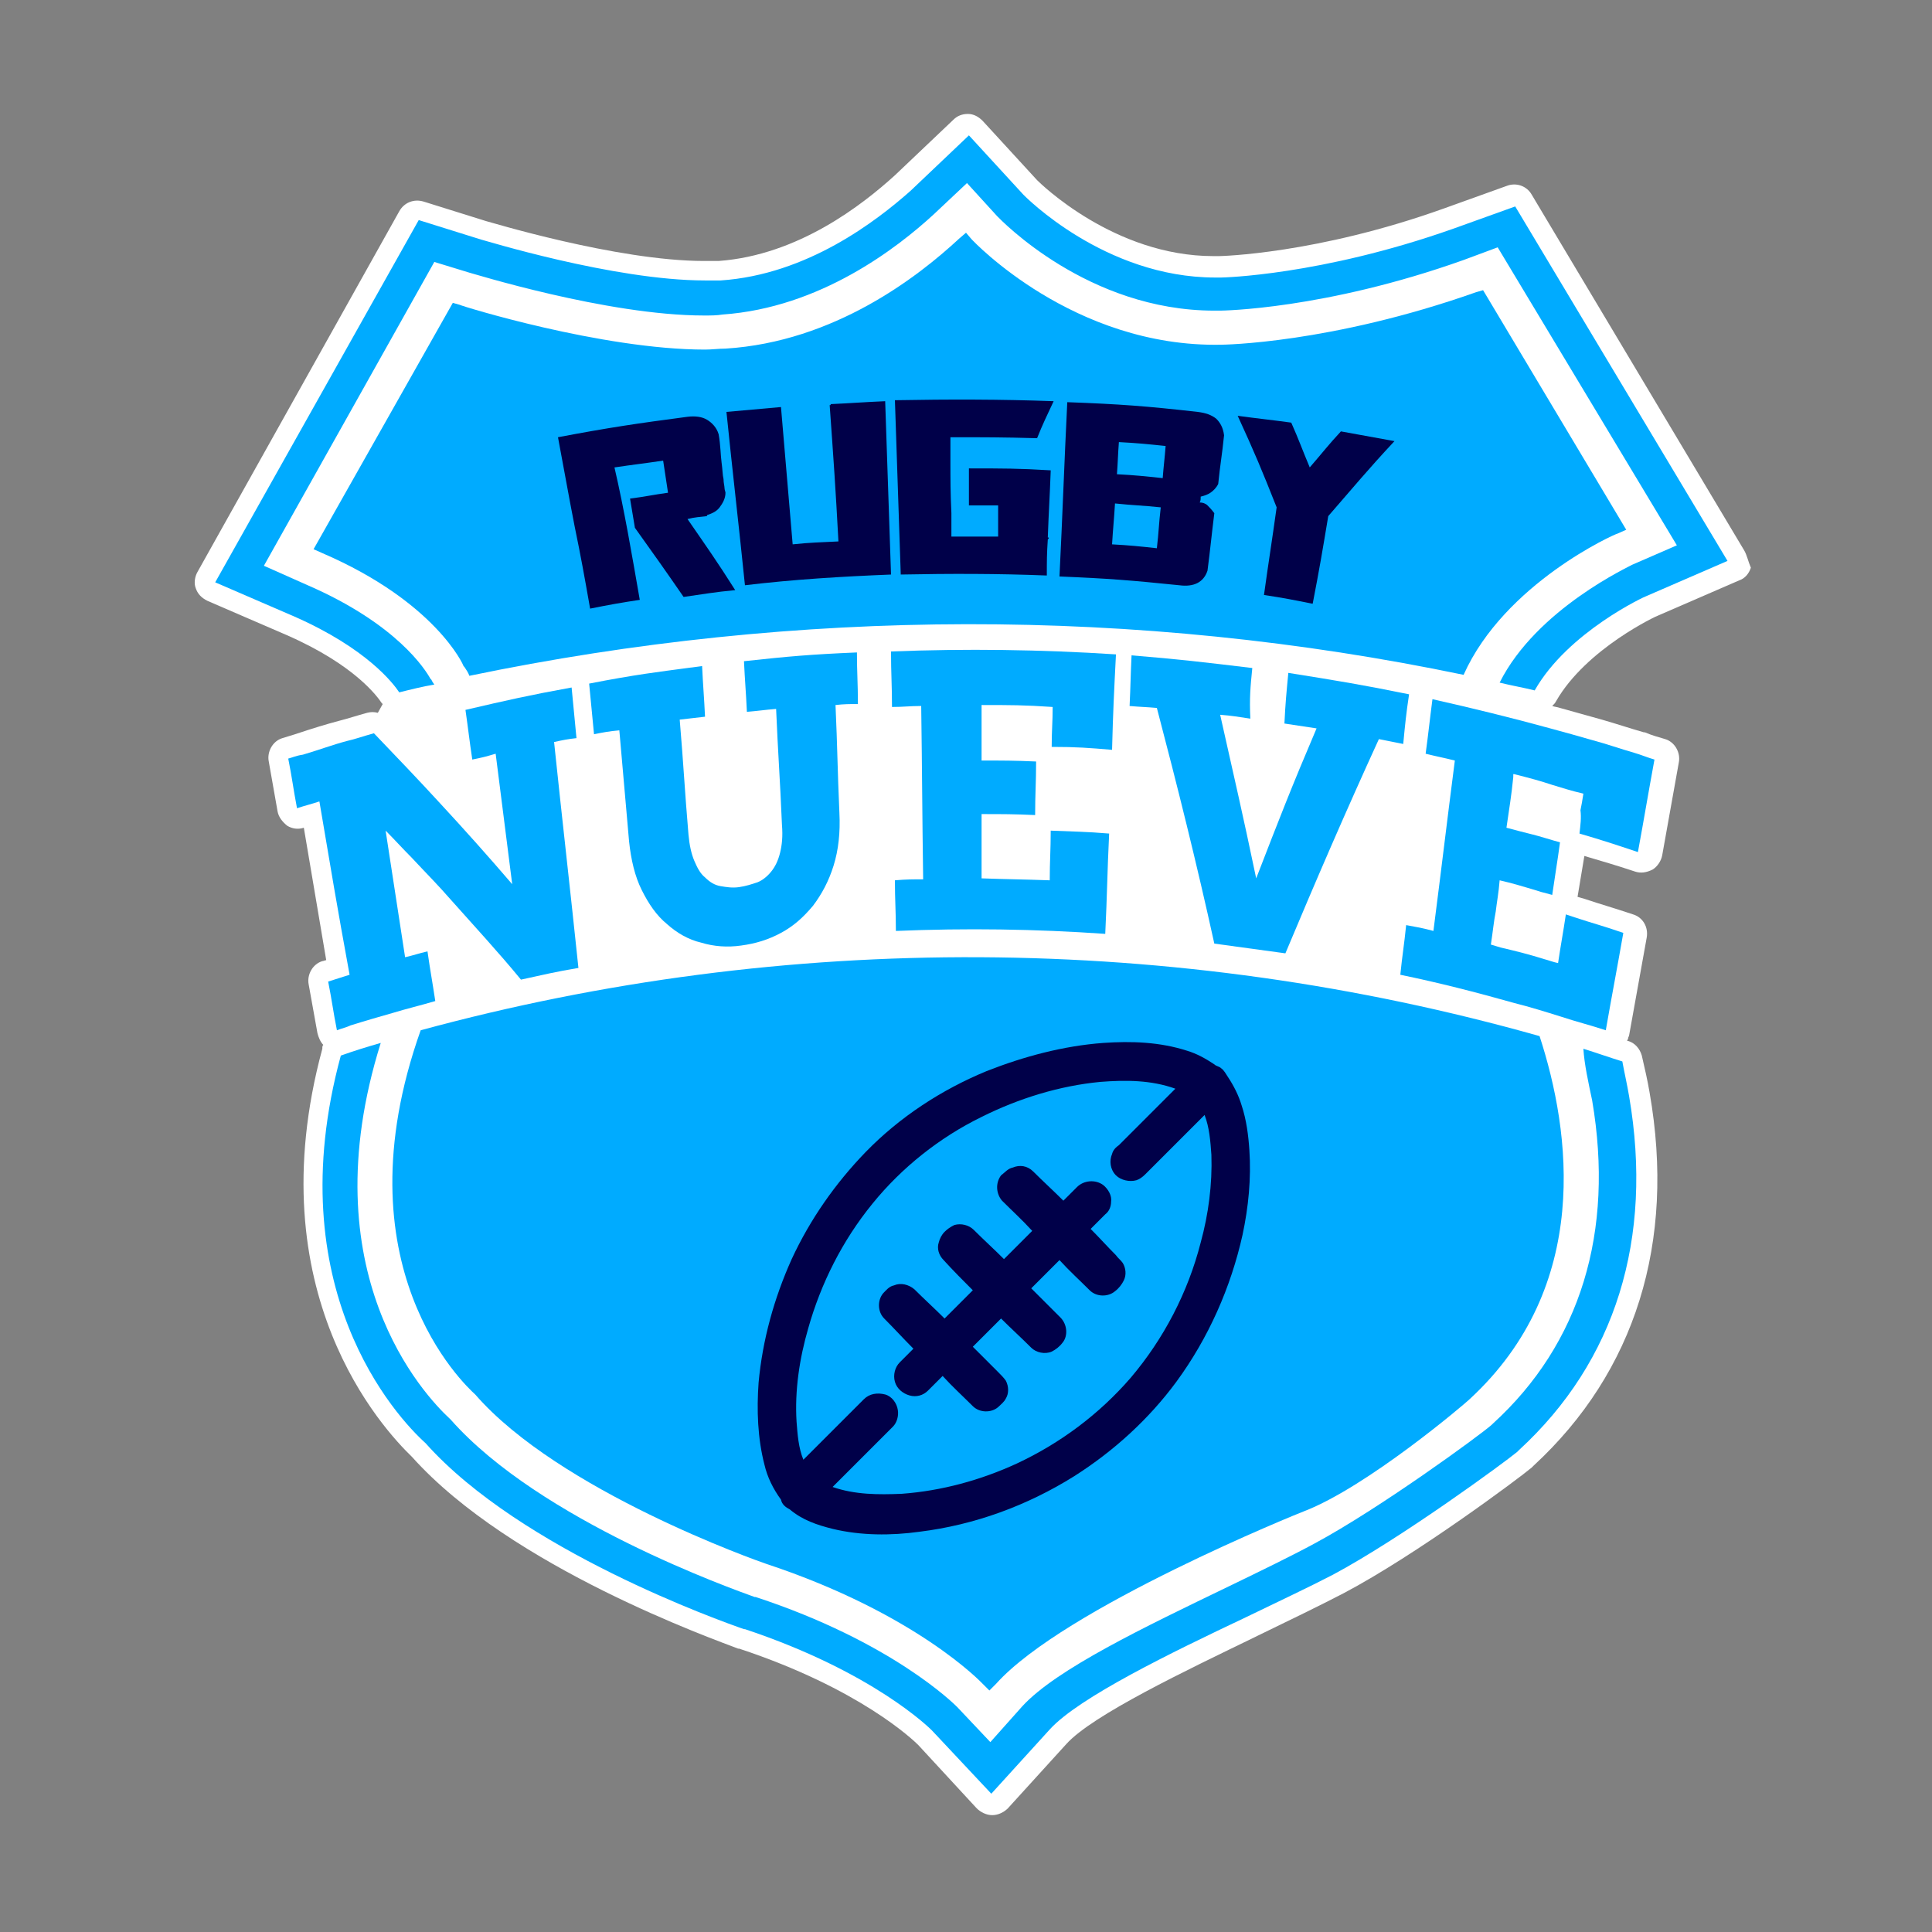 <svg xmlns="http://www.w3.org/2000/svg" xmlns:xlink="http://www.w3.org/1999/xlink" id="Capa_1" x="0px" y="0px" viewBox="0 0 198.4 198.4" style="enable-background:new 0 0 198.4 198.4;" xml:space="preserve"><rect x="0" y="0" width="198.4" height="198.4" fill="#808080" stroke="none"/><style type="text/css">	.st0{fill:#FFFFFF;}	.st1{fill:#00ABFF;}	.st2{fill:#000049;}</style><g>	<g>		<path class="st0" d="M179.1,56.5L157.3,20c-0.5-0.9-1.6-1.3-2.6-0.9l-6.4,2.3c-13.1,4.7-23,4.9-23.1,4.9l-0.2,0   c-0.1,0-0.3,0-0.4,0c-10.2,0-17.8-7.5-18.1-7.8l-5.6-6.1c-0.4-0.4-0.9-0.7-1.5-0.7c-0.6,0-1.1,0.2-1.5,0.6l-6,5.7   c-3.3,3-9.9,8.2-18.1,8.8c-0.4,0-0.9,0-1.5,0c-9,0-22.3-4.1-22.4-4.1l-6.4-2c-1-0.3-2,0.1-2.5,1L20.3,58.7   c-0.3,0.5-0.4,1.2-0.2,1.7c0.2,0.6,0.6,1,1.2,1.3l8.1,3.5c7.1,3.1,9.4,6.4,9.8,7c0,0,0.1,0.1,0.1,0.1l-0.5,0.9   c-0.4-0.1-0.7-0.1-1.1,0c-1.1,0.3-2,0.6-2.8,0.8c-1.5,0.4-2.8,0.8-4.6,1.4l-1.3,0.4c-1,0.3-1.6,1.4-1.4,2.4l0.9,5.1   c0.1,0.6,0.5,1.1,1,1.5c0.5,0.3,1.1,0.4,1.7,0.2l2.3,13.6c-0.1,0-0.3,0.1-0.4,0.1c-1,0.3-1.6,1.4-1.4,2.4l0.9,5   c0.1,0.4,0.3,0.9,0.6,1.2c-0.1,0.1-0.1,0.2-0.1,0.4c-6.8,25.1,6.3,39.1,9.2,41.9c10.2,11.4,31.2,18.8,33.5,19.7l0.1,0   c12.4,4.1,17.9,9.4,18.4,9.9l6,6.5c0.4,0.4,1,0.7,1.6,0.7c0,0,0,0,0,0c0.6,0,1.2-0.3,1.6-0.7l6-6.6c2.7-3,12.4-7.6,19.4-11   l0.2-0.1c3.3-1.6,6.4-3.1,8.9-4.4c7.4-3.9,18-11.8,19.3-12.9l0.2-0.2c10.4-9.6,14.6-22.9,11.9-38.3c-0.2-1.2-0.5-2.5-0.8-3.8   c-0.2-0.7-0.7-1.3-1.4-1.5c0,0-0.1,0-0.1,0c0-0.1,0.1-0.2,0.1-0.3c0-0.1,0.1-0.2,0.1-0.3l1.8-10c0.2-1.1-0.4-2.1-1.4-2.4   c-2.1-0.7-3.2-1-5-1.6l-0.7-0.2l0.7-4.2c2,0.6,3.1,0.9,5.2,1.6c0.6,0.2,1.2,0.1,1.8-0.2c0.5-0.3,0.9-0.9,1-1.5l1.7-9.5   c0.2-1-0.4-2.1-1.4-2.4c-0.7-0.2-1.4-0.4-2.1-0.7l-0.1,0c-1.4-0.4-2.9-0.9-4.3-1.3c-1.4-0.4-2.9-0.8-4.3-1.2   c-0.3-0.1-0.5-0.1-0.8-0.2c0.2-0.2,0.3-0.3,0.4-0.5c3.1-5.4,10.4-8.8,10.5-8.8l8.3-3.6c0.6-0.2,1-0.7,1.2-1.3   C179.5,57.6,179.4,57,179.1,56.5z"></path>	</g>	<g>		<g>			<path class="st1" d="M44.4,70l-0.1-0.2l-0.1-0.1c-0.5-0.9-3.4-5.6-12.6-9.6l-4.5-2l17.5-31.2l3.6,1.1c0.1,0,14.1,4.4,24.1,4.4    c0.7,0,1.3,0,1.9-0.1c10-0.7,17.9-6.8,21.7-10.3l3.4-3.2l3.1,3.4c0.4,0.4,9.3,9.7,22.3,9.7c0.2,0,0.4,0,0.5,0l0.1,0    c0.1,0,10.7-0.1,25-5.2l3.5-1.3L172.2,56l-4.6,2c-0.1,0.1-9.8,4.5-13.6,12.1c1.2,0.3,2.4,0.5,3.6,0.8c3.4-6,11.4-9.7,11.5-9.7    l8.3-3.6l-21.8-36.4l-6.4,2.3c-13.6,4.8-23.7,5-23.8,5l-0.1,0c-0.2,0-0.3,0-0.5,0c-11.4,0-19.6-8.4-19.7-8.5l-5.6-6.1l-6,5.7    C90,22.7,82.9,28.2,74,28.8c-0.5,0-1.1,0-1.6,0c-9.4,0-22.9-4.2-23-4.2l-6.4-2L22.1,59.8l8.1,3.5c7.5,3.3,10.2,6.9,10.8,7.8    c1.2-0.3,2.4-0.6,3.6-0.8L44.4,70z"></path>		</g>		<g>			<path class="st1" d="M163.5,113c2.3,13.5-1.2,25-10.2,33.2l-0.1,0.1c-1.1,1-11.5,8.6-18.2,12.2c-2.4,1.3-5.5,2.8-8.8,4.4    c-8.7,4.2-17.7,8.5-21.2,12.3l-3.3,3.7l-3.4-3.6c-0.3-0.3-6.7-6.7-20.7-11.3l-0.1,0c-2.2-0.8-22-7.8-31.2-18.2l-0.1-0.1    c-2.6-2.4-14.5-15-7.1-38.6c-1.4,0.4-2.7,0.8-4.1,1.3c-6.5,23.9,5.7,37.1,8.7,39.8c9.8,11,30.4,18.3,32.7,19.1l0.1,0    c13.2,4.4,19,10.2,19.2,10.4l6.1,6.5l6-6.6c3-3.3,12.5-7.9,20.1-11.5c3.3-1.6,6.5-3.1,9-4.4c7.1-3.8,17.7-11.6,18.9-12.6l0.2-0.2    c9.9-9.1,13.8-21.7,11.3-36.3c-0.2-1.2-0.5-2.5-0.7-3.6c-1.3-0.4-2.7-0.9-4-1.3C162.7,109.3,163.1,111.1,163.5,113z"></path>		</g>		<g>			<path class="st1" d="M43.2,105.8c-8.6,24.2,4.5,36.4,5.6,37.4c8.6,9.9,29,17.1,29.9,17.4c15.4,5.1,22.1,12.2,22.2,12.3l0.7,0.7    l0.7-0.7c7-7.8,31.3-17.6,31.6-17.7c6.5-2.5,16.6-11.1,17-11.5c12.6-11.6,10.4-27.5,7.2-37.3C120.6,95.8,80.7,95.6,43.2,105.8z"></path>		</g>		<g>			<path class="st1" d="M150.3,69.3c4.2-9.4,15.6-14.5,15.8-14.5l0.9-0.4l-14.7-24.6l-0.7,0.2c-15,5.3-26.1,5.4-26.2,5.4    c-15.2,0.3-25.5-10.7-25.6-10.8l-0.6-0.7l-0.7,0.6c-4.2,3.9-12.8,10.6-24,11.3c-0.7,0-1.4,0.1-2.1,0.1c-10.6,0-25.1-4.5-25.2-4.6    l-0.7-0.2L32.2,56.4l0.9,0.4c11.6,5,14.5,11.5,14.5,11.6l0.1,0.1c0.2,0.3,0.4,0.6,0.5,0.9C81.9,62.4,116.7,62.3,150.3,69.3z"></path>		</g>	</g>	<g>		<g>			<path class="st1" d="M29.6,77.9c0.4,2,0.5,3,0.9,5.1c0.9-0.3,1.4-0.4,2.3-0.7c1.2,7.1,1.8,10.7,3.1,17.8    c-0.9,0.3-1.3,0.4-2.2,0.7c0.4,2,0.5,3,0.9,5c0.5-0.2,1-0.3,1.4-0.5c1.6-0.5,3-0.9,4.4-1.3c1.3-0.4,2.6-0.7,4.3-1.2    c-0.3-2-0.5-3-0.8-5.1c-0.9,0.2-1.4,0.4-2.3,0.6c0,0,0,0,0,0c-0.8-5.2-1.2-7.8-2-13c0.9,0.9,1.8,1.9,2.7,2.8    c1.3,1.4,2.7,2.8,4,4.3c2.4,2.7,4.9,5.4,7.2,8.2c2.3-0.5,3.5-0.8,5.9-1.2c-0.8-7.7-1.7-15.5-2.5-23.2c0.9-0.2,1.4-0.3,2.3-0.4    c-0.2-2.1-0.3-3.1-0.5-5.2c-4.4,0.8-6.6,1.3-10.9,2.3c0.3,2.1,0.4,3.1,0.7,5.1c1-0.2,1.4-0.3,2.4-0.6c0.7,5.4,1,8,1.7,13.4    c-2.4-2.8-4.9-5.6-7.4-8.3c-2.2-2.4-4.5-4.8-6.8-7.2c-1.1,0.3-1.9,0.6-2.8,0.8c-1.5,0.4-2.8,0.9-4.5,1.4    C30.4,77.6,30,77.8,29.6,77.9z"></path>		</g>		<g>			<path class="st1" d="M72.1,68.4c-4.6,0.6-7,0.9-11.6,1.8c0.2,2.1,0.3,3.1,0.5,5.2c1-0.2,1.5-0.3,2.6-0.4c0.4,4.6,0.6,6.9,1,11.4    c0.2,1.9,0.6,3.6,1.3,5c0.7,1.4,1.5,2.6,2.6,3.5c1,0.9,2.2,1.6,3.5,1.9c1.3,0.4,2.7,0.5,4.1,0.3c1.5-0.2,2.8-0.6,4.1-1.3    c1.3-0.7,2.3-1.6,3.3-2.8c0.9-1.2,1.6-2.5,2.1-4.1c0.5-1.6,0.7-3.4,0.6-5.4c-0.2-4.5-0.2-6.7-0.4-11.1c0.9-0.1,1.4-0.1,2.3-0.1    C88.1,70.1,88,69.1,88,67c-4.7,0.2-7,0.4-11.6,0.9c0.1,2.1,0.2,3.1,0.3,5.2c1.2-0.1,1.8-0.2,3-0.3c0.2,4.7,0.4,7.1,0.6,11.9    c0.1,1.2,0,2.1-0.2,2.9c-0.2,0.8-0.5,1.4-0.9,1.9c-0.4,0.5-0.9,0.9-1.4,1.1c-0.6,0.2-1.2,0.4-1.9,0.5c-0.7,0.1-1.3,0-1.9-0.1    c-0.6-0.1-1.1-0.4-1.6-0.9c-0.5-0.4-0.8-1-1.1-1.7c-0.3-0.7-0.5-1.6-0.6-2.7c-0.4-4.7-0.5-7.1-0.9-11.8c1-0.1,1.6-0.2,2.6-0.3    C72.3,71.5,72.2,70.5,72.1,68.4z"></path>		</g>		<g>			<path class="st1" d="M114.2,77c0.1-3.9,0.2-5.9,0.4-9.8c-7.7-0.5-15.4-0.6-23.1-0.3c0,2.3,0.1,3.4,0.1,5.7c1.2,0,1.8-0.1,3-0.1    c0.1,7.1,0.1,10.7,0.2,17.8c-1.1,0-1.7,0-2.9,0.1c0,2.1,0.1,3.1,0.1,5.2c7.2-0.3,14.3-0.2,21.5,0.3c0.2-4.1,0.2-6.2,0.4-10.3    c-2.4-0.2-3.6-0.2-6-0.3c0,2-0.1,3.1-0.1,5.1c-2.8-0.1-4.2-0.1-7-0.2c0-2.7,0-4,0-6.6c2.2,0,3.3,0,5.5,0.1c0-2.2,0.1-3.3,0.1-5.5    c-2.2-0.1-3.4-0.1-5.6-0.1c0-2.3,0-3.4,0-5.7c2.9,0,4.4,0,7.3,0.2c0,1.6-0.1,2.4-0.1,4.1C110.6,76.7,111.8,76.8,114.2,77z"></path>		</g>		<g>			<path class="st1" d="M128.6,68.6c-5-0.6-7.5-0.9-12.4-1.3c-0.1,2.1-0.1,3.1-0.2,5.2c1.1,0.1,1.7,0.1,2.8,0.2    c2.1,8,4.1,16,5.9,24.2c2.9,0.4,4.4,0.6,7.3,1c3.1-7.4,6.3-14.8,9.6-22c1,0.2,1.5,0.3,2.5,0.5c0.2-2.1,0.3-3.1,0.6-5.1    c-4.9-1-7.4-1.4-12.4-2.2c-0.2,2.1-0.3,3.1-0.4,5.2c1.3,0.2,2,0.3,3.3,0.5c-2.6,6.1-3.8,9.2-6.2,15.4c-1.4-6.7-2.2-10.1-3.7-16.8    c1.2,0.1,1.8,0.2,3.1,0.4C128.3,71.7,128.4,70.6,128.6,68.6z"></path>		</g>		<g>			<path class="st1" d="M162.2,85.6c2.4,0.7,3.6,1.1,6,1.9c0.7-3.8,1-5.7,1.7-9.5c-0.7-0.2-1.4-0.5-2.1-0.7    c-1.4-0.4-2.8-0.9-4.3-1.3c-1.4-0.4-2.8-0.8-4.3-1.2c-4-1.1-8.1-2.1-12.1-3c-0.3,2.3-0.4,3.4-0.7,5.6c1.2,0.3,1.8,0.4,3,0.7    c-0.9,7-1.3,10.5-2.2,17.5c-1.1-0.3-1.7-0.4-2.8-0.6c-0.2,2-0.4,3.1-0.6,5.1c3.9,0.8,7.8,1.8,11.7,2.9c1.6,0.4,3.2,0.9,4.8,1.4    c1.5,0.5,3.1,0.9,4.6,1.4c0,0,0,0,0,0c0.7-4,1.1-6,1.8-10c-2-0.7-3.2-1-5-1.6c-0.3-0.1-0.6-0.2-0.9-0.3c-0.3,2-0.5,3-0.8,5    c-0.5-0.1-1-0.3-1.4-0.4c-1.6-0.5-2.8-0.8-4.5-1.2c-0.3-0.1-0.7-0.2-1-0.3c0.2-1.3,0.3-2.4,0.5-3.4c0.1-0.9,0.3-1.9,0.4-3.2    c1.3,0.3,2.3,0.6,3.3,0.9c0.6,0.2,1.3,0.4,2.1,0.6c0.3-2.1,0.5-3.2,0.8-5.4c-1.1-0.3-2-0.6-2.8-0.8c-0.8-0.2-1.6-0.4-2.7-0.7    c0.3-2.1,0.5-3.2,0.7-5.2c0-0.1,0-0.2,0-0.3c0,0,0.1,0,0.1,0c1.6,0.4,2.7,0.7,3.9,1.1c1,0.3,1.9,0.6,3.2,0.9    c-0.1,0.7-0.2,1.2-0.3,1.7C162.4,84,162.3,84.7,162.2,85.6z"></path>		</g>	</g>	<g>		<g>			<g>				<path class="st2" d="M65.7,61.6c-2,0.3-3.1,0.5-5.1,0.9C60,59.1,59.7,57.4,59,54c0,0,0,0,0,0c0,0,0,0,0,0     c-0.7-3.6-1-5.4-1.7-9.1c5.3-1,8-1.4,13.3-2.1c0.8-0.1,1.5,0,2,0.3c0.5,0.3,1,0.8,1.2,1.5c0.2,1.1,0.2,2.2,0.3,2.9     c0.1,0.7,0.1,1.3,0.2,1.7c0,0.4,0.1,0.7,0.1,0.9c0,0.2,0.1,0.4,0.1,0.5c0,0.6-0.3,1.1-0.6,1.5c-0.3,0.4-0.7,0.6-1.3,0.8     c0,0,0,0.1,0,0.1c-0.8,0.1-1.2,0.1-2,0.3c2,2.9,3,4.3,4.9,7.3c-2.1,0.2-3.2,0.4-5.3,0.7c-2-2.9-3-4.3-5-7.1     c-0.2-1.2-0.3-1.8-0.5-3c1.6-0.2,2.4-0.4,3.9-0.6c-0.2-1.3-0.3-2-0.5-3.3c-2,0.3-3,0.4-5,0.7C64.1,52.3,64.9,57,65.7,61.6z"></path>			</g>			<g>				<path class="st2" d="M91.5,59c-5,0.2-10,0.5-15,1.1c-0.6-5.9-1.3-11.9-1.9-17.8c2.2-0.2,3.3-0.3,5.6-0.5     c0.4,4.7,0.8,9.4,1.2,14.1c1.9-0.2,2.8-0.2,4.7-0.3c-0.3-5.6-0.5-8.4-0.9-14c0,0,0.1,0,0.1,0c0,0,0,0,0-0.1     c2.2-0.1,3.3-0.2,5.6-0.3C91.1,47.1,91.3,53.1,91.5,59z"></path>			</g>			<g>				<path class="st2" d="M97.7,52.7c0,1,0,1.4,0,2.4c1.9,0,2.9,0,4.8,0c0-1.3,0-1.9,0-3.2c-1.2,0-1.8,0-3,0c0-1.5,0-2.3,0-3.8     c3.4,0,5.1,0,8.4,0.2c-0.1,2.8-0.2,4.1-0.3,6.9c0,0,0,0,0.1,0c0,0.1,0,0.1-0.1,0.2c-0.1,1.5-0.1,2.2-0.1,3.7     c-5-0.2-10-0.2-15-0.1c-0.2-6-0.4-11.9-0.6-17.9c5.5-0.1,10.9-0.1,16.3,0.1c-0.7,1.5-1.1,2.3-1.7,3.8c-3.6-0.1-5.4-0.1-8.9-0.1     c0,1,0,1.4,0,2.4c0,0,0,0,0,0C97.6,49.4,97.6,50.5,97.7,52.7C97.7,52.7,97.7,52.7,97.7,52.7z"></path>			</g>			<g>				<path class="st2" d="M108.8,59.2c0.3-6,0.5-11.9,0.8-17.9c5.4,0.2,8.1,0.4,13.4,1c0.8,0.1,1.4,0.3,1.9,0.7     c0.4,0.4,0.7,0.9,0.8,1.7c-0.2,2-0.4,3-0.6,5c-0.2,0.4-0.5,0.7-0.8,0.9c-0.3,0.2-0.6,0.3-1,0.4c0,0.3,0,0.4-0.1,0.6     c0.3,0,0.6,0.1,0.8,0.3c0.2,0.2,0.4,0.4,0.7,0.8c-0.3,2.4-0.4,3.6-0.7,5.9c-0.4,1.2-1.4,1.7-2.9,1.5     C116.2,59.6,113.8,59.4,108.8,59.2z M119.4,49.1c0.1-1.3,0.2-2,0.3-3.3c-1.9-0.2-2.9-0.3-4.8-0.4c-0.1,1.3-0.1,2-0.2,3.3     C116.6,48.8,117.5,48.9,119.4,49.1z M118.8,56.3c0.2-1.7,0.2-2.5,0.4-4.2c-1.9-0.2-2.8-0.2-4.7-0.4c-0.1,1.7-0.2,2.5-0.3,4.2     C116,56,117,56.1,118.8,56.3z"></path>			</g>			<g>				<path class="st2" d="M129.8,61.1c0.5-3.6,0.8-5.4,1.3-9c-1.5-3.8-2.3-5.7-4-9.4c2.2,0.3,3.3,0.4,5.5,0.7     c0.8,1.8,1.1,2.7,1.9,4.6c1.3-1.5,1.9-2.3,3.2-3.7c2.2,0.4,3.3,0.6,5.5,1c-2.8,3-4.1,4.6-6.8,7.7c-0.6,3.6-0.9,5.4-1.6,9     C132.8,61.6,131.8,61.4,129.8,61.1z"></path>			</g>		</g>	</g>	<g>		<g>			<g>				<path class="st2" d="M113.3,107.1c2.9-0.2,5.8-0.1,8.6,0.8c1,0.3,1.9,0.8,2.8,1.4c0.2,0.2,0.5,0.2,0.7,0.4     c0.3,0.2,0.5,0.6,0.7,0.9c0.6,0.9,1.1,1.9,1.4,2.9c0.5,1.5,0.7,3.1,0.8,4.6c0.2,2.9-0.1,5.9-0.7,8.7c-1.2,5.4-3.5,10.6-6.8,15.1     c-2.8,3.8-6.4,7.1-10.5,9.7c-4.8,3-10.2,5-15.9,5.7c-2.9,0.4-6,0.4-8.9-0.3c-1.6-0.4-3.1-0.9-4.4-2c-0.4-0.2-0.8-0.5-0.9-1     c-0.8-1.1-1.4-2.3-1.7-3.6c-0.7-2.7-0.8-5.6-0.6-8.4c0.4-4.4,1.6-8.7,3.4-12.7c1.9-4.1,4.5-7.8,7.6-11c3.5-3.6,7.8-6.4,12.4-8.3     C105.1,108.5,109.2,107.4,113.3,107.1z M113,111.1c-4.2,0.4-8.4,1.7-12.2,3.6c-4.3,2.1-8.2,5.2-11.2,8.9     c-3.1,3.8-5.3,8.2-6.6,12.8c-0.9,3.1-1.4,6.4-1.2,9.6c0.1,1.3,0.2,2.7,0.7,3.9c0.1-0.1,0.3-0.3,0.4-0.4c1.9-1.9,3.8-3.8,5.8-5.8     c0.6-0.6,1.4-0.7,2.2-0.5c0.7,0.2,1.2,0.9,1.3,1.6c0.1,0.6-0.1,1.3-0.5,1.7c-2.1,2.1-4.1,4.1-6.2,6.2c2.3,0.8,4.7,0.8,7.1,0.7     c4.1-0.3,8.1-1.4,11.8-3.1c4.5-2.1,8.5-5.1,11.7-8.8c3.4-4,5.9-8.8,7.2-13.9c0.8-2.9,1.2-6,1.1-9c-0.1-1.4-0.2-2.8-0.7-4.1     c-2,2-4.1,4.1-6.1,6.1c-0.3,0.3-0.6,0.5-0.9,0.6c-0.7,0.2-1.6,0-2.1-0.5c-0.6-0.6-0.7-1.5-0.4-2.2c0.1-0.4,0.4-0.7,0.7-0.9     c1.9-1.9,3.9-3.9,5.8-5.8C118.2,110.9,115.6,110.9,113,111.1z"></path>			</g>		</g>		<g>			<path class="st2" d="M104,119.9c0.7-0.3,1.5-0.2,2.1,0.4c1,1,2.1,2,3.1,3c0.5-0.5,0.9-0.9,1.4-1.4c0.7-0.7,1.9-0.8,2.7-0.2    c0.5,0.4,0.9,1.1,0.8,1.7c0,0.5-0.2,1-0.6,1.3c-0.5,0.5-1,1-1.5,1.5c0.9,0.9,1.7,1.8,2.6,2.7c0.2,0.3,0.5,0.5,0.7,0.8    c0.3,0.5,0.4,1.2,0.1,1.8c-0.2,0.4-0.5,0.8-0.9,1.1c-0.7,0.6-1.9,0.6-2.6-0.1c-1-1-2.1-2-3.1-3.1c-1,1-1.9,1.9-2.9,2.9    c1,1,2,2,3,3c0.7,0.7,0.8,1.9,0.2,2.6c-0.3,0.4-0.7,0.7-1.1,0.9c-0.7,0.3-1.6,0.1-2.1-0.4c-1-1-2.1-2-3.1-3c-1,1-1.9,1.9-2.9,2.9    c0.9,0.9,1.7,1.7,2.6,2.6c0.3,0.3,0.6,0.6,0.8,0.9c0.3,0.6,0.3,1.3,0,1.8c-0.2,0.4-0.5,0.6-0.8,0.9c-0.7,0.6-1.9,0.6-2.6-0.1    c-1-1-2.1-2-3.1-3.1c-0.5,0.5-1,1-1.5,1.5c-0.5,0.5-1.2,0.7-1.9,0.5c-0.7-0.2-1.3-0.7-1.5-1.4c-0.2-0.7,0-1.5,0.5-2    c0.5-0.5,1-1,1.4-1.4c-1-1-2-2.1-3-3.1c-0.7-0.7-0.7-1.9-0.1-2.6c0.3-0.3,0.6-0.7,1.1-0.8c0.7-0.3,1.5-0.1,2.1,0.4    c1,1,2.1,2,3.1,3c1-1,1.9-1.9,2.9-2.9c-1-1-2-2-3-3.1c-0.5-0.5-0.7-1.2-0.5-1.8c0.1-0.4,0.3-0.8,0.6-1.1c0.3-0.3,0.6-0.5,1-0.7    c0.7-0.2,1.5,0,2,0.5c1,1,2.1,2,3.1,3c1-1,1.9-1.9,2.9-2.9c-1-1.1-2.1-2.1-3.1-3.1c-0.6-0.7-0.7-1.8-0.1-2.6    C103.2,120.4,103.5,120,104,119.9z"></path>		</g>	</g></g></svg>